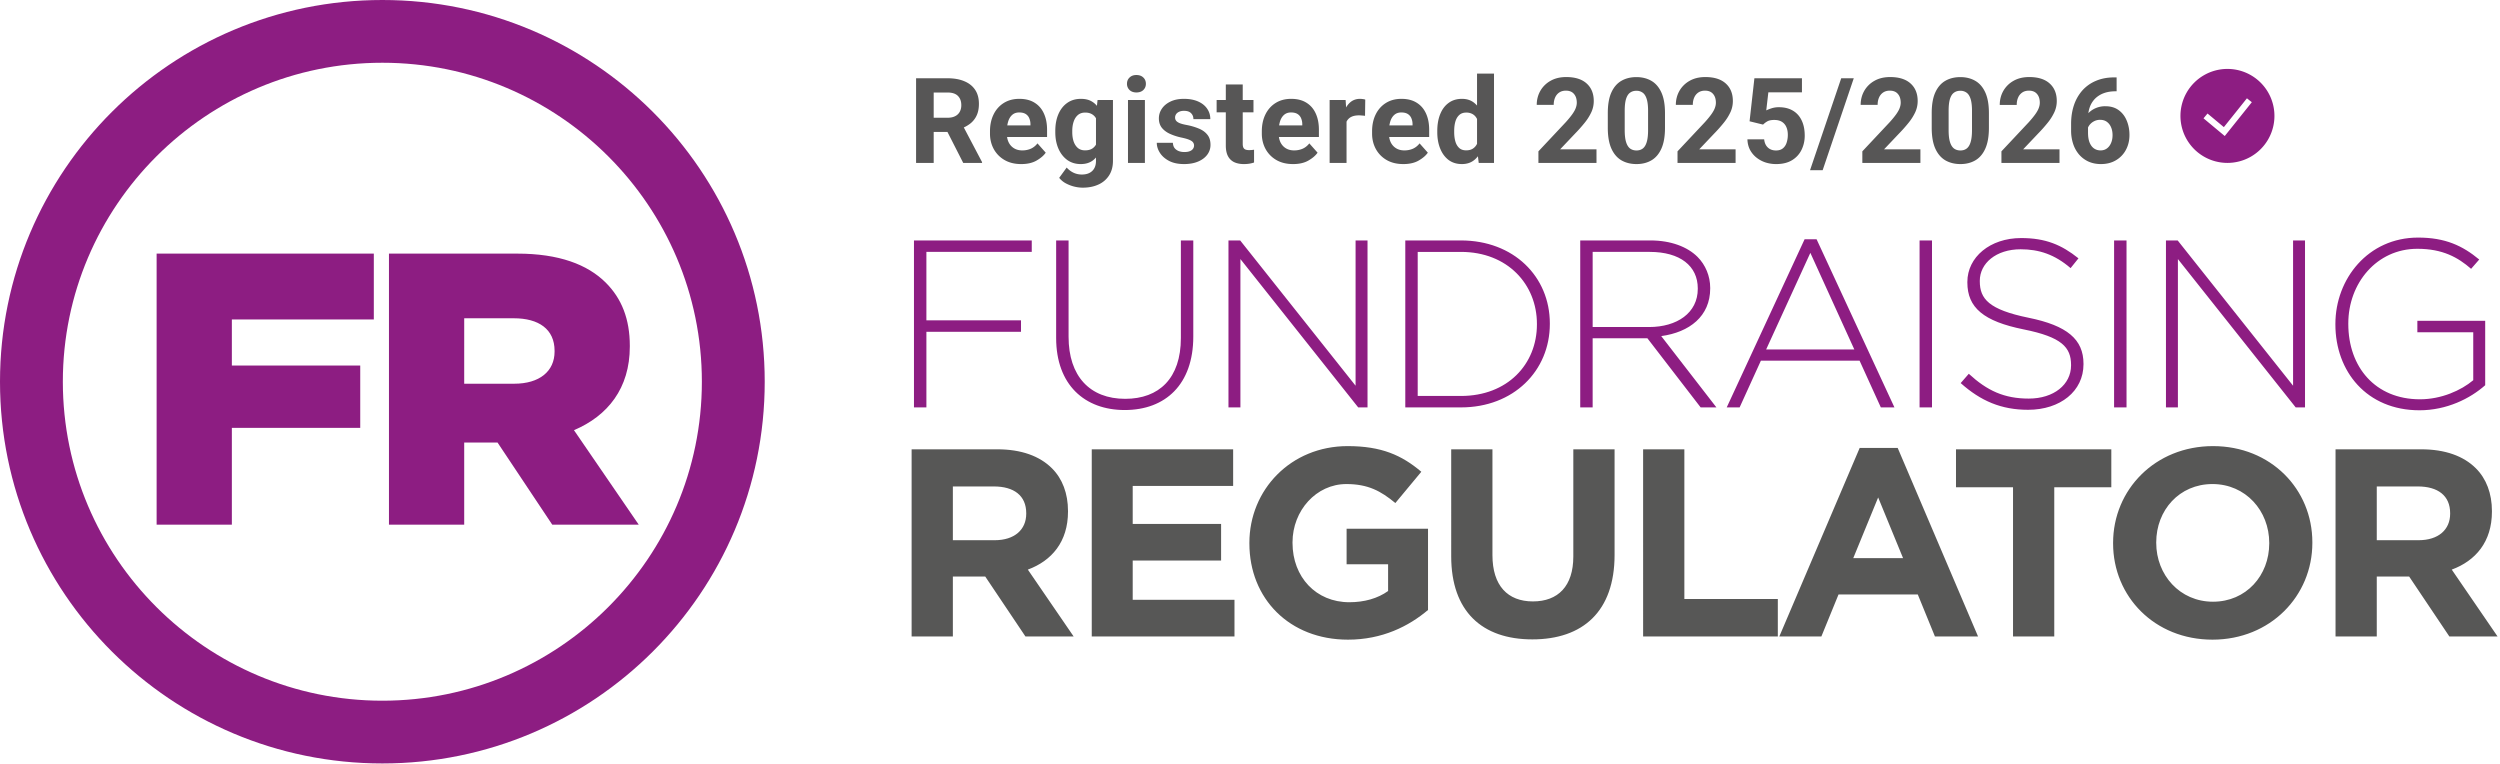 <?xml version="1.0" encoding="UTF-8"?>
<svg xmlns="http://www.w3.org/2000/svg" width="399" height="122" fill="none" viewBox="0 0 399 122">
  <path fill="#8D1D82" fill-rule="evenodd" d="M61.024 0C27.321 0 0 27.275 0 60.922c0 33.648 27.322 60.925 61.024 60.925 33.704 0 61.025-27.277 61.025-60.925C122.049 27.275 94.728 0 61.024 0Zm0 10.015c28.12 0 50.994 22.837 50.994 50.907 0 28.071-22.875 50.91-50.994 50.91-28.118 0-50.994-22.839-50.994-50.91 0-28.07 22.876-50.907 50.994-50.907Z" clip-rule="evenodd"></path>
  <path fill="#8D1D82" fill-rule="evenodd" d="M24.997 40.477h34.665v10.506H37.005v7.353h20.489v9.95H37.005v15.449H24.997V40.477Zm57.075 20.764c4.023 0 6.438-1.978 6.438-5.13v-.122c0-3.461-2.538-5.192-6.499-5.192h-7.924V61.24h7.985ZM62.078 40.477h20.488c6.625 0 11.204 1.73 14.115 4.635 2.536 2.532 3.837 5.808 3.837 10.073v.123c0 6.674-3.528 11.063-8.913 13.347l10.336 15.08H88.138L79.41 70.633h-5.323v13.1H62.078V40.478ZM145.869 38.373h18.799v1.83h-16.816v10.924h15.1v1.83h-15.099V65.02h-1.984V38.373Zm22.692 15.57V38.374h1.983v15.379c0 6.282 3.394 9.9 9.038 9.9 5.415 0 8.885-3.276 8.885-9.71V38.374h1.982v15.343c0 7.652-4.46 11.724-10.944 11.724-6.405 0-10.944-4.033-10.944-11.498Zm27.503-15.57h1.868l18.419 23.186V38.373h1.906v26.648h-1.487l-18.8-23.675v23.675h-1.906V38.373Zm37.107 24.822c7.434 0 12.123-5.063 12.123-11.42v-.078c0-6.318-4.689-11.494-12.123-11.494h-6.905v22.992h6.905Zm-8.886-24.821h8.886c8.388 0 14.184 5.75 14.184 13.25v.073c0 7.5-5.796 13.324-14.184 13.324h-8.886V38.374Zm38.901 13.82c4.463 0 7.78-2.247 7.78-6.091v-.076c0-3.578-2.821-5.824-7.665-5.824h-9.113v11.991h8.998Zm-10.979-13.82h11.209c3.281 0 5.911 1.03 7.511 2.627 1.257 1.258 2.022 3.046 2.022 4.948v.078c0 4.454-3.318 7.004-7.816 7.613l8.807 11.38h-2.517l-8.503-11.038h-8.733V65.02h-1.982V38.375h.002Zm43.742 17.4-7.018-15.42-7.054 15.419h14.072Zm-7.934-17.59h1.91l12.427 26.837h-2.172l-3.393-7.46h-15.75l-3.394 7.46h-2.059l12.431-26.838Zm18.348 26.837h1.984V38.373h-1.984v26.648Zm6.561-3.882 1.296-1.484c2.936 2.7 5.645 3.959 9.571 3.959 4.005 0 6.749-2.245 6.749-5.293v-.076c0-2.816-1.487-4.454-7.55-5.67-6.404-1.293-9-3.466-9-7.499v-.078c0-3.959 3.624-7.005 8.583-7.005 3.888 0 6.441 1.068 9.149 3.236l-1.257 1.562c-2.518-2.172-5.035-3.007-7.97-3.007-3.927 0-6.52 2.245-6.52 5.024v.078c0 2.816 1.448 4.53 7.777 5.825 6.177 1.253 8.773 3.461 8.773 7.344v.078c0 4.3-3.7 7.27-8.847 7.27-4.273 0-7.551-1.408-10.754-4.264Zm24.484 3.882h1.985V38.373h-1.984l-.001 26.648Zm8.279-26.648h1.868l18.419 23.186V38.373h1.906v26.648h-1.487l-18.8-23.675v23.675h-1.906V38.373Zm27.041 13.402v-.078c0-7.192 5.224-13.779 13.195-13.779 4.346 0 7.091 1.294 9.76 3.501l-1.296 1.485c-2.097-1.827-4.539-3.197-8.578-3.197-6.485 0-11.021 5.483-11.021 11.916v.074c0 6.893 4.308 12.03 11.439 12.03 3.393 0 6.558-1.406 8.503-3.046V53.03h-8.92v-1.827h10.827v10.278c-2.402 2.132-6.138 4-10.485 4-8.427 0-13.424-6.206-13.424-13.706Z" clip-rule="evenodd"></path>
  <path fill="#575756" fill-rule="evenodd" d="M158.743 86.218c3.205 0 5.044-1.708 5.044-4.227v-.084c0-2.816-1.966-4.27-5.171-4.27h-6.539v8.58h6.666ZM145.494 71.71h13.678c3.803 0 6.751 1.065 8.718 3.029 1.667 1.662 2.563 4.009 2.563 6.826v.087c0 4.822-2.607 7.85-6.41 9.257l7.31 10.668h-7.694l-6.412-9.56h-5.17v9.56h-6.583V71.71Zm28.749 0h22.566v5.847H180.78v6.058h14.107v5.846H180.78v6.27h16.243v5.846h-22.78V71.71Zm25.158 15.02v-.086c0-8.491 6.626-15.445 15.685-15.445 5.389 0 8.637 1.449 11.755 4.095l-4.144 4.991c-2.309-1.92-4.363-3.03-7.822-3.03-4.789 0-8.59 4.224-8.59 9.302v.086c0 5.462 3.759 9.472 9.058 9.472 2.395 0 4.533-.598 6.197-1.79v-4.268h-6.623v-5.674h12.994v12.97c-3.078 2.603-7.309 4.736-12.78 4.736-9.318 0-15.73-6.528-15.73-15.36Zm32.211 2.046V71.71h6.582v16.895c0 4.865 2.438 7.381 6.454 7.381 4.017 0 6.454-2.43 6.454-7.17V71.71h6.584v16.85c0 9.047-5.088 13.485-13.124 13.485-8.033 0-12.95-4.479-12.95-13.27Zm30.629-17.066h6.582v23.893h14.917v5.974h-21.499V71.71Zm41.488 17.367-3.976-9.686-3.973 9.686h7.949Zm-6.925-17.582h6.069l12.822 30.082h-6.881l-2.736-6.7h-12.65l-2.736 6.7h-6.711l12.823-30.082Zm24.475 6.272h-9.102v-6.058h24.789v6.058h-9.105v23.809h-6.582v-23.81Zm40.892 8.962v-.085c0-5.12-3.763-9.39-9.061-9.39-5.303 0-8.976 4.183-8.976 9.303v.086c0 5.12 3.761 9.39 9.059 9.39 5.301 0 8.978-4.184 8.978-9.304Zm-24.921 0v-.085c0-8.491 6.71-15.445 15.943-15.445 9.235 0 15.859 6.868 15.859 15.358v.086c0 8.49-6.711 15.446-15.942 15.446s-15.86-6.87-15.86-15.36Zm48.75-.511c3.206 0 5.044-1.708 5.044-4.227v-.084c0-2.816-1.967-4.27-5.172-4.27h-6.539v8.58H386ZM372.752 71.71h13.676c3.803 0 6.753 1.065 8.72 3.029 1.666 1.662 2.565 4.009 2.565 6.826v.087c0 4.822-2.607 7.85-6.412 9.257l7.309 10.668h-7.693l-6.414-9.56h-5.17v9.56h-6.581V71.71Z" clip-rule="evenodd"></path>
  <path fill="#575656" d="M151.234 12.492c1.039 0 1.93.158 2.672.473.749.31 1.324.767 1.726 1.373.402.6.603 1.346.603 2.236 0 .73-.124 1.355-.371 1.874a3.494 3.494 0 0 1-1.03 1.29c-.439.34-.959.615-1.559.826l-.89.491h-4.314v-2.264h3.163c.483 0 .885-.083 1.206-.25a1.66 1.66 0 0 0 .733-.696c.167-.303.251-.655.251-1.057 0-.625-.18-1.117-.538-1.476-.359-.364-.909-.547-1.652-.547h-2.217V26h-2.811V12.492h5.028Zm-.575 7.478h2.969l3.108 5.9V26h-3.006l-3.071-6.03Zm12.325 6.216c-1.039 0-1.933-.22-2.681-.66a4.513 4.513 0 0 1-1.707-1.753c-.396-.736-.594-1.552-.594-2.449v-.362c0-1.008.189-1.901.566-2.68.383-.786.925-1.398 1.623-1.838.706-.445 1.537-.668 2.496-.668.971 0 1.784.208 2.44.622.656.408 1.15.983 1.484 1.726.334.736.501 1.598.501 2.588v1.15h-7.95v-1.846h5.297v-.213a2.405 2.405 0 0 0-.195-.947 1.438 1.438 0 0 0-.575-.668c-.26-.16-.6-.24-1.02-.24-.464 0-.842.132-1.132.398-.291.26-.504.616-.64 1.067a5.34 5.34 0 0 0-.205 1.55v.361c0 .526.096.99.288 1.392.198.402.482.717.854.946.371.229.813.343 1.326.343.489 0 .94-.09 1.355-.269.414-.185.77-.47 1.067-.853l1.317 1.484c-.315.458-.801.875-1.457 1.253-.649.377-1.468.566-2.458.566Zm9.801 3.766a5.815 5.815 0 0 1-2.672-.686 3.38 3.38 0 0 1-1.066-.882l1.196-1.642c.31.346.668.619 1.076.817.415.197.863.296 1.346.296.711 0 1.264-.191 1.66-.575.396-.377.594-.915.594-1.614v-7.375l.251-2.33h2.458v9.696c0 .915-.204 1.691-.612 2.328a3.88 3.88 0 0 1-1.707 1.466c-.724.334-1.565.501-2.524.501Zm-.297-3.767c-.828 0-1.549-.219-2.161-.658-.606-.446-1.076-1.052-1.41-1.819-.328-.766-.492-1.635-.492-2.606v-.195c0-1.02.164-1.915.492-2.681.334-.773.804-1.373 1.41-1.8.612-.433 1.339-.65 2.18-.65.668 0 1.228.127 1.679.38.458.254.832.61 1.123 1.068.29.457.519.995.686 1.614.167.618.297 1.293.39 2.022v.362a10.615 10.615 0 0 1-.631 2.514c-.291.749-.702 1.345-1.234 1.79-.532.44-1.209.66-2.032.66Zm.687-2.189c.482 0 .875-.102 1.178-.306.303-.204.532-.489.687-.854a3.86 3.86 0 0 0 .278-1.252v-1.085a4.418 4.418 0 0 0-.167-1.058 2.18 2.18 0 0 0-.39-.798 1.728 1.728 0 0 0-.649-.5c-.254-.118-.56-.177-.919-.177-.463 0-.85.13-1.159.39-.303.26-.529.612-.677 1.057-.149.44-.223.937-.223 1.494v.195c0 .538.071 1.026.213 1.465.149.433.371.78.668 1.04.303.26.69.39 1.16.39Zm8.196-12.023c.464 0 .832.133 1.104.399.272.26.408.593.408 1.002 0 .395-.136.726-.408.992-.272.26-.64.39-1.104.39-.457 0-.822-.13-1.094-.39a1.33 1.33 0 0 1-.409-.992c0-.409.136-.743.409-1.002.272-.266.637-.4 1.094-.4ZM182.726 26h-2.7V15.962h2.7V26Zm6.248.186c-.94 0-1.735-.167-2.384-.501-.644-.34-1.132-.77-1.466-1.29-.334-.52-.501-1.055-.501-1.605h2.57c.018.353.111.637.278.854.173.21.396.368.668.473.272.099.569.148.891.148.34 0 .621-.043.844-.13.229-.086.402-.21.519-.37a.902.902 0 0 0 .177-.548.791.791 0 0 0-.167-.501c-.106-.149-.307-.285-.603-.408-.291-.124-.718-.245-1.281-.362a8.786 8.786 0 0 1-1.837-.603c-.538-.254-.961-.578-1.271-.974-.303-.402-.454-.894-.454-1.475 0-.557.157-1.07.473-1.54.322-.477.779-.857 1.373-1.142.6-.29 1.317-.436 2.152-.436.872 0 1.624.14 2.255.418.631.278 1.113.662 1.447 1.15.34.489.51 1.046.51 1.67h-2.699c0-.383-.124-.699-.372-.946-.241-.254-.621-.38-1.141-.38-.297 0-.55.049-.76.148-.211.093-.372.22-.483.38a.956.956 0 0 0-.167.557c0 .192.059.362.176.51.118.142.31.27.576.38.272.106.64.202 1.104.288a9.81 9.81 0 0 1 1.948.575c.569.235 1.017.56 1.345.974.334.409.501.947.501 1.615a2.57 2.57 0 0 1-.519 1.577c-.347.464-.835.829-1.466 1.095s-1.376.399-2.236.399Zm11.081-8.257h-5.881v-1.967h5.881v1.967Zm-1.716-4.444v9.444c0 .279.037.492.111.64a.6.6 0 0 0 .344.306c.154.056.346.084.575.084a4.62 4.62 0 0 0 .779-.065v2.041c-.229.08-.476.142-.742.186-.26.043-.553.065-.881.065-.588 0-1.098-.1-1.531-.297a2.166 2.166 0 0 1-1.002-.956c-.235-.439-.353-1.011-.353-1.716v-9.732h2.7Zm8.03 12.7c-1.04 0-1.933-.219-2.682-.658a4.513 4.513 0 0 1-1.707-1.754c-.396-.736-.593-1.552-.593-2.449v-.362c0-1.008.188-1.901.565-2.68.384-.786.925-1.398 1.624-1.838.705-.445 1.537-.668 2.496-.668.971 0 1.784.208 2.44.622.655.408 1.15.983 1.484 1.726.334.736.501 1.598.501 2.588v1.15h-7.951v-1.846h5.298v-.213a2.44 2.44 0 0 0-.195-.947 1.449 1.449 0 0 0-.575-.668c-.26-.16-.6-.24-1.021-.24-.464 0-.841.132-1.132.398-.29.26-.504.616-.64 1.067a5.376 5.376 0 0 0-.204 1.55v.361c0 .526.096.99.288 1.392.198.402.482.717.853.946.371.229.813.343 1.327.343.488 0 .94-.09 1.354-.269.415-.185.77-.47 1.067-.853l1.318 1.484c-.316.458-.801.875-1.457 1.253-.649.377-1.469.566-2.458.566Zm8.539-.185h-2.7V15.962h2.552l.148 2.236V26Zm2.95-7.515a7.09 7.09 0 0 0-.482-.046 4.718 4.718 0 0 0-.483-.028c-.494 0-.903.08-1.224.241a1.61 1.61 0 0 0-.724.696c-.154.303-.238.677-.25 1.123l-.548-.186c0-.872.112-1.645.334-2.32.223-.68.551-1.215.984-1.604.439-.39.971-.585 1.595-.585.143 0 .294.013.455.037.161.019.288.047.38.084l-.037 2.588Zm6.109 7.7c-1.039 0-1.933-.219-2.681-.658a4.513 4.513 0 0 1-1.707-1.754c-.396-.736-.594-1.552-.594-2.449v-.362c0-1.008.189-1.901.566-2.68.384-.786.925-1.398 1.624-1.838.705-.445 1.537-.668 2.495-.668.971 0 1.785.208 2.44.622.656.408 1.151.983 1.485 1.726.334.736.501 1.598.501 2.588v1.15h-7.951v-1.846h5.297v-.213a2.423 2.423 0 0 0-.194-.947 1.445 1.445 0 0 0-.576-.668c-.259-.16-.6-.24-1.02-.24-.464 0-.841.132-1.132.398-.291.26-.504.616-.64 1.067a5.376 5.376 0 0 0-.204 1.55v.361c0 .526.096.99.287 1.392.198.402.483.717.854.946.371.229.813.343 1.327.343.488 0 .94-.09 1.354-.269.414-.185.77-.47 1.067-.853l1.317 1.484c-.315.458-.801.875-1.456 1.253-.65.377-1.469.566-2.459.566Zm9.347 0c-.829 0-1.537-.219-2.125-.658-.581-.446-1.026-1.052-1.335-1.819-.31-.766-.464-1.635-.464-2.606v-.195c0-1.02.154-1.915.464-2.681.309-.773.757-1.373 1.345-1.8.587-.433 1.299-.65 2.134-.65.791 0 1.453.223 1.985.668.532.44.949 1.043 1.252 1.81.303.76.514 1.626.631 2.597v.371a9.77 9.77 0 0 1-.64 2.514c-.303.749-.72 1.345-1.252 1.79-.532.44-1.197.66-1.995.66Zm.687-2.189c.451 0 .822-.102 1.113-.306.297-.204.522-.489.677-.854.161-.364.257-.782.288-1.252v-1.085a4.468 4.468 0 0 0-.167-1.058 2.406 2.406 0 0 0-.39-.798 1.669 1.669 0 0 0-.631-.5 2.012 2.012 0 0 0-.872-.177c-.464 0-.838.13-1.122.39-.285.26-.492.612-.622 1.057-.124.44-.186.937-.186 1.494v.195c0 .538.062 1.026.186 1.465.124.433.325.78.603 1.04.278.26.652.39 1.123.39ZM236.004 26l-.269-2.208V11.75h2.709V26h-2.44Zm18.796 0h-9.268v-1.846l4.37-4.657c.439-.489.785-.913 1.039-1.271.259-.365.442-.693.547-.984.111-.297.167-.578.167-.844 0-.594-.152-1.064-.455-1.41-.297-.347-.723-.52-1.28-.52-.42 0-.776.1-1.067.297-.291.198-.51.467-.659.807-.148.34-.222.73-.222 1.17h-2.709c0-.811.188-1.553.566-2.227a4.264 4.264 0 0 1 1.633-1.615c.705-.402 1.54-.603 2.504-.603 1.423 0 2.512.344 3.266 1.03.755.68 1.132 1.614 1.132 2.802 0 .606-.124 1.187-.371 1.744a8.038 8.038 0 0 1-1.039 1.67 23.912 23.912 0 0 1-1.577 1.781l-2.375 2.505h5.798V26Zm10.933-5.594c0 1.354-.192 2.458-.575 3.312-.377.847-.909 1.472-1.596 1.874-.68.396-1.472.594-2.375.594-.909 0-1.71-.198-2.403-.594-.686-.402-1.221-1.027-1.605-1.874-.383-.854-.575-1.958-.575-3.312v-2.347c0-1.355.189-2.453.566-3.294.384-.847.919-1.469 1.605-1.865.687-.395 1.484-.593 2.394-.593.903 0 1.697.198 2.384.593.686.396 1.221 1.018 1.605 1.865.383.841.575 1.94.575 3.294v2.347Zm-2.7-2.728c0-.791-.074-1.42-.222-1.883-.149-.47-.362-.804-.64-1.002a1.65 1.65 0 0 0-1.002-.306c-.396 0-.733.102-1.012.306-.278.198-.491.532-.64 1.002-.142.464-.213 1.092-.213 1.883v3.09c0 .804.074 1.444.223 1.92.148.47.361.81.64 1.02.284.205.624.307 1.02.307.39 0 .721-.102.993-.306.278-.21.489-.551.631-1.021.148-.476.222-1.116.222-1.92v-3.09ZM277 26h-9.268v-1.846l4.37-4.657c.439-.489.785-.913 1.039-1.271.26-.365.442-.693.547-.984.112-.297.167-.578.167-.844 0-.594-.151-1.064-.454-1.41-.297-.347-.724-.52-1.281-.52-.42 0-.776.1-1.067.297-.29.198-.51.467-.658.807-.149.34-.223.73-.223 1.17h-2.709c0-.811.189-1.553.566-2.227a4.27 4.27 0 0 1 1.633-1.615c.705-.402 1.54-.603 2.505-.603 1.422 0 2.511.344 3.265 1.03.755.68 1.132 1.614 1.132 2.802 0 .606-.123 1.187-.371 1.744a7.996 7.996 0 0 1-1.039 1.67 23.686 23.686 0 0 1-1.577 1.781l-2.375 2.505H277V26Zm2.231-6.643.77-6.865h7.589v2.245h-5.362l-.334 2.886c.185-.1.454-.208.807-.325a3.716 3.716 0 0 1 1.215-.186c.872 0 1.615.183 2.227.548.612.358 1.079.878 1.401 1.558.328.674.491 1.488.491 2.44 0 .798-.167 1.543-.5 2.236a3.925 3.925 0 0 1-1.503 1.66c-.675.421-1.528.632-2.561.632a5.568 5.568 0 0 1-1.698-.26 4.672 4.672 0 0 1-1.447-.78 3.933 3.933 0 0 1-1.03-1.243c-.253-.488-.389-1.045-.408-1.67h2.672c.056.557.25.993.584 1.308.334.316.77.474 1.308.474.452 0 .814-.112 1.086-.334.278-.223.479-.523.603-.9a3.94 3.94 0 0 0 .195-1.271c0-.477-.081-.89-.241-1.243a1.807 1.807 0 0 0-.706-.826c-.315-.198-.72-.297-1.215-.297-.488 0-.863.077-1.122.232a3.37 3.37 0 0 0-.668.51l-2.153-.529Zm11.666 7.803h-2.013l4.973-14.668h2.004l-4.964 14.668Zm15.6-1.16h-9.268v-1.846l4.37-4.657c.439-.489.785-.913 1.039-1.271.259-.365.442-.693.547-.984.111-.297.167-.578.167-.844 0-.594-.152-1.064-.455-1.41-.296-.347-.723-.52-1.28-.52-.42 0-.776.1-1.067.297-.29.198-.51.467-.658.807-.149.34-.223.73-.223 1.17h-2.709c0-.811.189-1.553.566-2.227a4.264 4.264 0 0 1 1.633-1.615c.705-.402 1.54-.603 2.505-.603 1.422 0 2.511.344 3.265 1.03.755.68 1.132 1.614 1.132 2.802 0 .606-.124 1.187-.371 1.744a8.038 8.038 0 0 1-1.039 1.67 23.686 23.686 0 0 1-1.577 1.781l-2.375 2.505h5.798V26Zm10.933-5.594c0 1.354-.192 2.458-.575 3.312-.377.847-.909 1.472-1.596 1.874-.68.396-1.472.594-2.375.594-.909 0-1.71-.198-2.403-.594-.686-.402-1.221-1.027-1.605-1.874-.383-.854-.575-1.958-.575-3.312v-2.347c0-1.355.189-2.453.566-3.294.384-.847.919-1.469 1.605-1.865.687-.395 1.485-.593 2.394-.593.903 0 1.697.198 2.384.593.687.396 1.222 1.018 1.605 1.865.383.841.575 1.94.575 3.294v2.347Zm-2.7-2.728c0-.791-.074-1.42-.222-1.883-.149-.47-.362-.804-.64-1.002a1.65 1.65 0 0 0-1.002-.306c-.396 0-.733.102-1.011.306-.279.198-.492.532-.641 1.002-.142.464-.213 1.092-.213 1.883v3.09c0 .804.074 1.444.223 1.92.148.47.361.81.64 1.02.284.205.624.307 1.02.307.39 0 .721-.102.993-.306.278-.21.489-.551.631-1.021.148-.476.222-1.116.222-1.92v-3.09ZM328.697 26h-9.268v-1.846l4.37-4.657c.439-.489.785-.913 1.039-1.271.26-.365.442-.693.547-.984.112-.297.167-.578.167-.844 0-.594-.151-1.064-.454-1.41-.297-.347-.724-.52-1.281-.52-.42 0-.776.1-1.066.297a1.84 1.84 0 0 0-.659.807c-.149.34-.223.73-.223 1.17h-2.709c0-.811.189-1.553.566-2.227a4.27 4.27 0 0 1 1.633-1.615c.705-.402 1.54-.603 2.505-.603 1.422 0 2.511.344 3.265 1.03.755.68 1.132 1.614 1.132 2.802 0 .606-.123 1.187-.371 1.744a7.996 7.996 0 0 1-1.039 1.67 23.686 23.686 0 0 1-1.577 1.781l-2.375 2.505h5.798V26Zm9.115-13.647v2.217h-.167c-.711 0-1.342.102-1.892.306a3.826 3.826 0 0 0-1.383.873 3.714 3.714 0 0 0-.844 1.363c-.186.526-.278 1.117-.278 1.772v2.273c0 .637.083 1.166.25 1.587.173.42.408.736.705.946.303.21.653.315 1.049.315.389 0 .726-.105 1.011-.315.284-.21.504-.498.659-.863.16-.37.241-.788.241-1.252 0-.483-.081-.906-.241-1.271a2.007 2.007 0 0 0-.668-.863c-.291-.21-.644-.316-1.058-.316a2.07 2.07 0 0 0-1.095.288 2.082 2.082 0 0 0-.742.724c-.173.29-.269.593-.288.909l-.825-.557a3.755 3.755 0 0 1 1.076-2.45 3.574 3.574 0 0 1 1.169-.788 3.774 3.774 0 0 1 1.531-.296c.847 0 1.555.21 2.124.63.569.415.996.971 1.28 1.67.291.693.436 1.457.436 2.292 0 .872-.188 1.66-.565 2.366a4.184 4.184 0 0 1-1.587 1.66c-.68.408-1.481.613-2.403.613-.723 0-1.379-.13-1.967-.39a4.45 4.45 0 0 1-1.502-1.113 5.001 5.001 0 0 1-.956-1.698 6.792 6.792 0 0 1-.334-2.18v-1.03c0-1.089.152-2.084.455-2.987a6.788 6.788 0 0 1 1.345-2.357 5.99 5.99 0 0 1 2.171-1.53c.853-.365 1.824-.548 2.913-.548h.38Z"></path>
  <g clip-path="url(#a)">
    <path fill="#8D1D82" fill-rule="evenodd" d="M348 18.5a7.5 7.5 0 1 1 15 0 7.5 7.5 0 0 1-15 0Zm7.072 3.21 4.319-5.398-.781-.624-3.682 4.601-2.608-2.173-.64.768 3.392 2.827Z" clip-rule="evenodd"></path>
  </g>
  <defs>
    <clipPath id="a">
      <path fill="#fff" d="M348 11h15v15h-15z"></path>
    </clipPath>
  </defs>
</svg>
